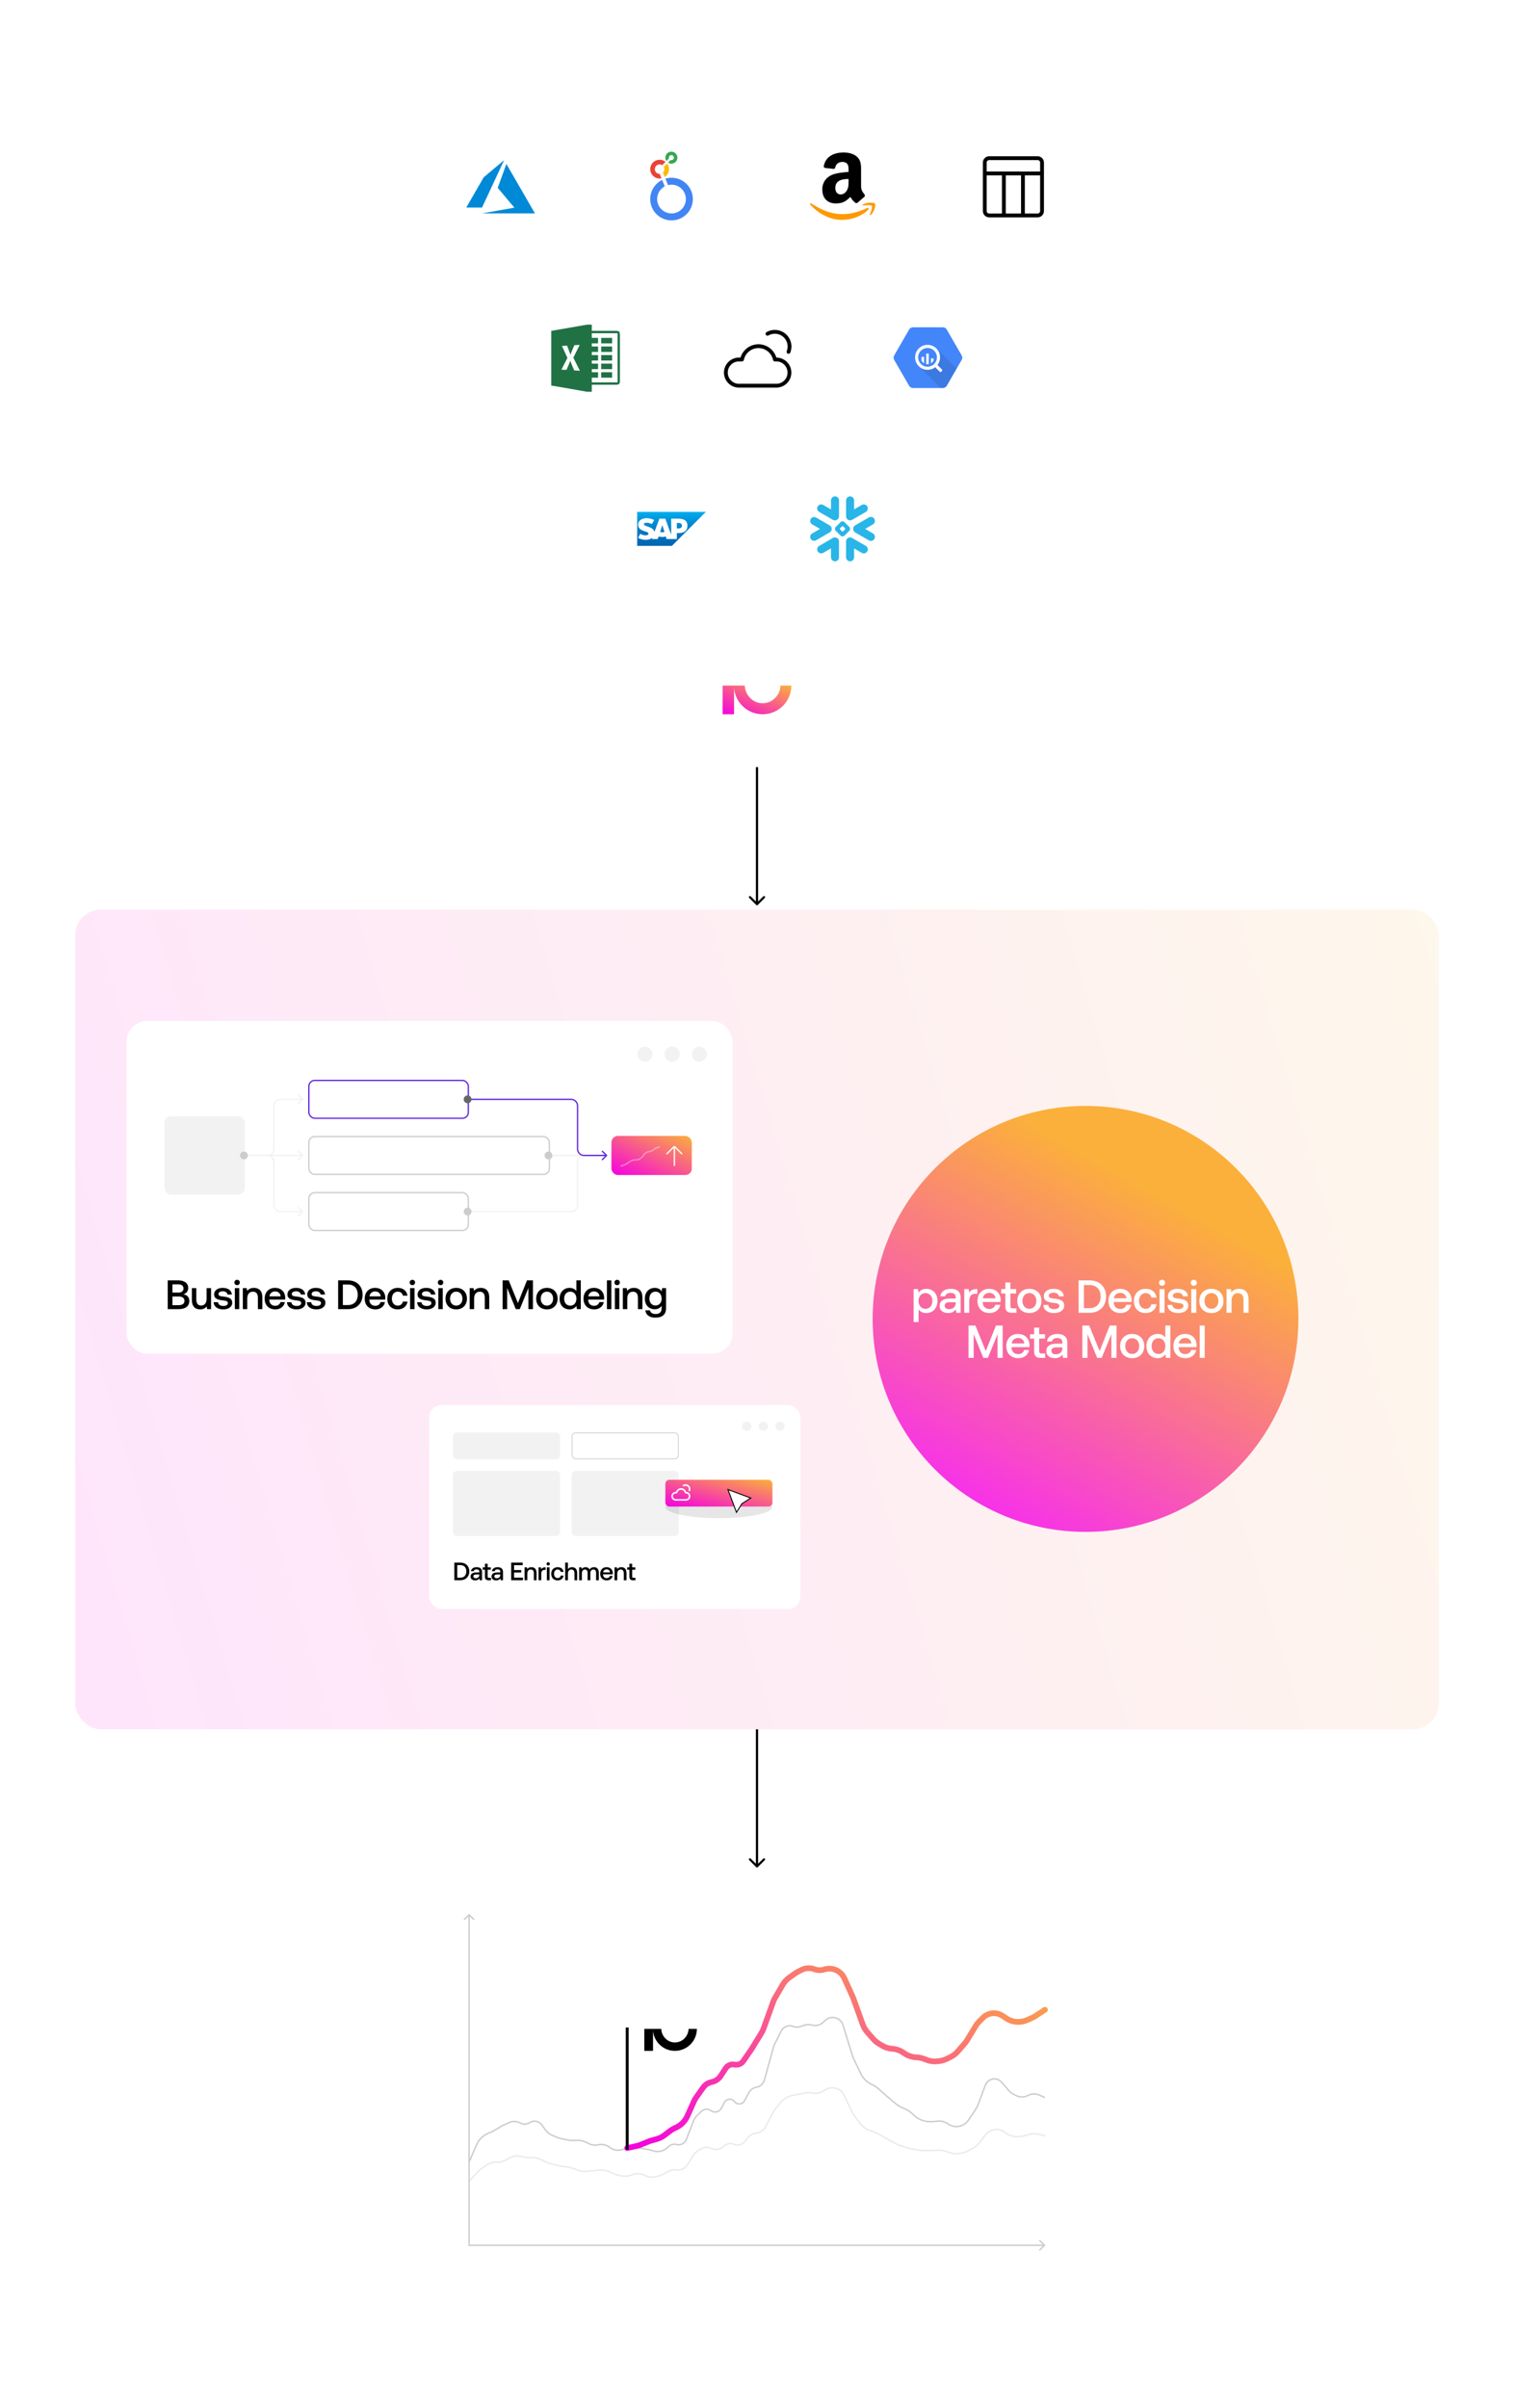 <svg fill="none" height="480" viewBox="0 0 302 480" width="302" xmlns="http://www.w3.org/2000/svg" xmlns:xlink="http://www.w3.org/1999/xlink"><filter id="a" color-interpolation-filters="sRGB" filterUnits="userSpaceOnUse" height="51.111" width="51.111" x="176.589" y="11.688"><feFlood flood-opacity="0" result="BackgroundImageFix"/><feColorMatrix in="SourceAlpha" result="hardAlpha" type="matrix" values="0 0 0 0 0 0 0 0 0 0 0 0 0 0 0 0 0 0 127 0"/><feOffset/><feGaussianBlur stdDeviation="6.077"/><feComposite in2="hardAlpha" operator="out"/><feColorMatrix type="matrix" values="0 0 0 0 0 0 0 0 0 0 0 0 0 0 0 0 0 0 0.15 0"/><feBlend in2="BackgroundImageFix" mode="normal" result="effect1_dropShadow_1943_7151"/><feBlend in="SourceGraphic" in2="effect1_dropShadow_1943_7151" mode="normal" result="shape"/></filter><filter id="b" color-interpolation-filters="sRGB" filterUnits="userSpaceOnUse" height="51.111" width="51.111" x="142.492" y="11.688"><feFlood flood-opacity="0" result="BackgroundImageFix"/><feColorMatrix in="SourceAlpha" result="hardAlpha" type="matrix" values="0 0 0 0 0 0 0 0 0 0 0 0 0 0 0 0 0 0 127 0"/><feOffset/><feGaussianBlur stdDeviation="6.077"/><feComposite in2="hardAlpha" operator="out"/><feColorMatrix type="matrix" values="0 0 0 0 0 0 0 0 0 0 0 0 0 0 0 0 0 0 0.15 0"/><feBlend in2="BackgroundImageFix" mode="normal" result="effect1_dropShadow_1943_7151"/><feBlend in="SourceGraphic" in2="effect1_dropShadow_1943_7151" mode="normal" result="shape"/></filter><filter id="c" color-interpolation-filters="sRGB" filterUnits="userSpaceOnUse" height="51.111" width="51.111" x="108.396" y="11.688"><feFlood flood-opacity="0" result="BackgroundImageFix"/><feColorMatrix in="SourceAlpha" result="hardAlpha" type="matrix" values="0 0 0 0 0 0 0 0 0 0 0 0 0 0 0 0 0 0 127 0"/><feOffset/><feGaussianBlur stdDeviation="6.077"/><feComposite in2="hardAlpha" operator="out"/><feColorMatrix type="matrix" values="0 0 0 0 0 0 0 0 0 0 0 0 0 0 0 0 0 0 0.15 0"/><feBlend in2="BackgroundImageFix" mode="normal" result="effect1_dropShadow_1943_7151"/><feBlend in="SourceGraphic" in2="effect1_dropShadow_1943_7151" mode="normal" result="shape"/></filter><filter id="d" color-interpolation-filters="sRGB" filterUnits="userSpaceOnUse" height="51.111" width="51.111" x="74.3" y="11.688"><feFlood flood-opacity="0" result="BackgroundImageFix"/><feColorMatrix in="SourceAlpha" result="hardAlpha" type="matrix" values="0 0 0 0 0 0 0 0 0 0 0 0 0 0 0 0 0 0 127 0"/><feOffset/><feGaussianBlur stdDeviation="6.077"/><feComposite in2="hardAlpha" operator="out"/><feColorMatrix type="matrix" values="0 0 0 0 0 0 0 0 0 0 0 0 0 0 0 0 0 0 0.15 0"/><feBlend in2="BackgroundImageFix" mode="normal" result="effect1_dropShadow_1943_7151"/><feBlend in="SourceGraphic" in2="effect1_dropShadow_1943_7151" mode="normal" result="shape"/></filter><filter id="e" color-interpolation-filters="sRGB" filterUnits="userSpaceOnUse" height="51.111" width="51.111" x="159.541" y="45.784"><feFlood flood-opacity="0" result="BackgroundImageFix"/><feColorMatrix in="SourceAlpha" result="hardAlpha" type="matrix" values="0 0 0 0 0 0 0 0 0 0 0 0 0 0 0 0 0 0 127 0"/><feOffset/><feGaussianBlur stdDeviation="6.077"/><feComposite in2="hardAlpha" operator="out"/><feColorMatrix type="matrix" values="0 0 0 0 0 0 0 0 0 0 0 0 0 0 0 0 0 0 0.15 0"/><feBlend in2="BackgroundImageFix" mode="normal" result="effect1_dropShadow_1943_7151"/><feBlend in="SourceGraphic" in2="effect1_dropShadow_1943_7151" mode="normal" result="shape"/></filter><filter id="f" color-interpolation-filters="sRGB" filterUnits="userSpaceOnUse" height="51.111" width="51.111" x="125.444" y="45.784"><feFlood flood-opacity="0" result="BackgroundImageFix"/><feColorMatrix in="SourceAlpha" result="hardAlpha" type="matrix" values="0 0 0 0 0 0 0 0 0 0 0 0 0 0 0 0 0 0 127 0"/><feOffset/><feGaussianBlur stdDeviation="6.077"/><feComposite in2="hardAlpha" operator="out"/><feColorMatrix type="matrix" values="0 0 0 0 0 0 0 0 0 0 0 0 0 0 0 0 0 0 0.15 0"/><feBlend in2="BackgroundImageFix" mode="normal" result="effect1_dropShadow_1943_7151"/><feBlend in="SourceGraphic" in2="effect1_dropShadow_1943_7151" mode="normal" result="shape"/></filter><filter id="g" color-interpolation-filters="sRGB" filterUnits="userSpaceOnUse" height="51.111" width="51.111" x="91.348" y="45.784"><feFlood flood-opacity="0" result="BackgroundImageFix"/><feColorMatrix in="SourceAlpha" result="hardAlpha" type="matrix" values="0 0 0 0 0 0 0 0 0 0 0 0 0 0 0 0 0 0 127 0"/><feOffset/><feGaussianBlur stdDeviation="6.077"/><feComposite in2="hardAlpha" operator="out"/><feColorMatrix type="matrix" values="0 0 0 0 0 0 0 0 0 0 0 0 0 0 0 0 0 0 0.15 0"/><feBlend in2="BackgroundImageFix" mode="normal" result="effect1_dropShadow_1943_7151"/><feBlend in="SourceGraphic" in2="effect1_dropShadow_1943_7151" mode="normal" result="shape"/></filter><filter id="h" color-interpolation-filters="sRGB" filterUnits="userSpaceOnUse" height="51.111" width="51.111" x="142.492" y="79.88"><feFlood flood-opacity="0" result="BackgroundImageFix"/><feColorMatrix in="SourceAlpha" result="hardAlpha" type="matrix" values="0 0 0 0 0 0 0 0 0 0 0 0 0 0 0 0 0 0 127 0"/><feOffset/><feGaussianBlur stdDeviation="6.077"/><feComposite in2="hardAlpha" operator="out"/><feColorMatrix type="matrix" values="0 0 0 0 0 0 0 0 0 0 0 0 0 0 0 0 0 0 0.15 0"/><feBlend in2="BackgroundImageFix" mode="normal" result="effect1_dropShadow_1943_7151"/><feBlend in="SourceGraphic" in2="effect1_dropShadow_1943_7151" mode="normal" result="shape"/></filter><filter id="i" color-interpolation-filters="sRGB" filterUnits="userSpaceOnUse" height="51.111" width="51.111" x="108.396" y="79.88"><feFlood flood-opacity="0" result="BackgroundImageFix"/><feColorMatrix in="SourceAlpha" result="hardAlpha" type="matrix" values="0 0 0 0 0 0 0 0 0 0 0 0 0 0 0 0 0 0 127 0"/><feOffset/><feGaussianBlur stdDeviation="6.077"/><feComposite in2="hardAlpha" operator="out"/><feColorMatrix type="matrix" values="0 0 0 0 0 0 0 0 0 0 0 0 0 0 0 0 0 0 0.15 0"/><feBlend in2="BackgroundImageFix" mode="normal" result="effect1_dropShadow_1943_7151"/><feBlend in="SourceGraphic" in2="effect1_dropShadow_1943_7151" mode="normal" result="shape"/></filter><filter id="j" color-interpolation-filters="sRGB" filterUnits="userSpaceOnUse" height="51.111" width="51.111" x="125.445" y="113.976"><feFlood flood-opacity="0" result="BackgroundImageFix"/><feColorMatrix in="SourceAlpha" result="hardAlpha" type="matrix" values="0 0 0 0 0 0 0 0 0 0 0 0 0 0 0 0 0 0 127 0"/><feOffset/><feGaussianBlur stdDeviation="6.077"/><feComposite in2="hardAlpha" operator="out"/><feColorMatrix type="matrix" values="0 0 0 0 0 0 0 0 0 0 0 0 0 0 0 0 0 0 0.15 0"/><feBlend in2="BackgroundImageFix" mode="normal" result="effect1_dropShadow_1943_7151"/><feBlend in="SourceGraphic" in2="effect1_dropShadow_1943_7151" mode="normal" result="shape"/></filter><filter id="k" color-interpolation-filters="sRGB" filterUnits="userSpaceOnUse" height="185.278" width="293.873" x="4.064" y="170.416"><feFlood flood-opacity="0" result="BackgroundImageFix"/><feColorMatrix in="SourceAlpha" result="hardAlpha" type="matrix" values="0 0 0 0 0 0 0 0 0 0 0 0 0 0 0 0 0 0 127 0"/><feOffset/><feGaussianBlur stdDeviation="5.468"/><feComposite in2="hardAlpha" operator="out"/><feColorMatrix type="matrix" values="0 0 0 0 0 0 0 0 0 0 0 0 0 0 0 0 0 0 0.15 0"/><feBlend in2="BackgroundImageFix" mode="normal" result="effect1_dropShadow_1943_7151"/><feBlend in="SourceGraphic" in2="effect1_dropShadow_1943_7151" mode="normal" result="shape"/></filter><filter id="l" color-interpolation-filters="sRGB" filterUnits="userSpaceOnUse" height="122.321" width="122.321" x="155.37" y="201.775"><feFlood flood-opacity="0" result="BackgroundImageFix"/><feBlend in="SourceGraphic" in2="BackgroundImageFix" mode="normal" result="shape"/><feGaussianBlur result="effect1_foregroundBlur_1943_7151" stdDeviation="9.35"/></filter><filter id="m" color-interpolation-filters="sRGB" filterUnits="userSpaceOnUse" height="81.702" width="136.256" x="17.561" y="195.856"><feFlood flood-opacity="0" result="BackgroundImageFix"/><feColorMatrix in="SourceAlpha" result="hardAlpha" type="matrix" values="0 0 0 0 0 0 0 0 0 0 0 0 0 0 0 0 0 0 127 0"/><feOffset/><feGaussianBlur stdDeviation="3.842"/><feComposite in2="hardAlpha" operator="out"/><feColorMatrix type="matrix" values="0 0 0 0 0 0 0 0 0 0 0 0 0 0 0 0 0 0 0.15 0"/><feBlend in2="BackgroundImageFix" mode="normal" result="effect1_dropShadow_1943_7151"/><feBlend in="SourceGraphic" in2="effect1_dropShadow_1943_7151" mode="normal" result="shape"/></filter><filter id="n" color-interpolation-filters="sRGB" filterUnits="userSpaceOnUse" height="56.011" width="89.436" x="77.913" y="272.436"><feFlood flood-opacity="0" result="BackgroundImageFix"/><feColorMatrix in="SourceAlpha" result="hardAlpha" type="matrix" values="0 0 0 0 0 0 0 0 0 0 0 0 0 0 0 0 0 0 127 0"/><feOffset/><feGaussianBlur stdDeviation="3.842"/><feComposite in2="hardAlpha" operator="out"/><feColorMatrix type="matrix" values="0 0 0 0 0 0 0 0 0 0 0 0 0 0 0 0 0 0 0.15 0"/><feBlend in2="BackgroundImageFix" mode="normal" result="effect1_dropShadow_1943_7151"/><feBlend in="SourceGraphic" in2="effect1_dropShadow_1943_7151" mode="normal" result="shape"/></filter><filter id="o" color-interpolation-filters="sRGB" filterUnits="userSpaceOnUse" height="11.569" width="28.479" x="129.159" y="294.654"><feFlood flood-opacity="0" result="BackgroundImageFix"/><feBlend in="SourceGraphic" in2="BackgroundImageFix" mode="normal" result="shape"/><feGaussianBlur result="effect1_foregroundBlur_1943_7151" stdDeviation="1.78"/></filter><filter id="p" color-interpolation-filters="sRGB" filterUnits="userSpaceOnUse" height="107.29" width="156.248" x="72.876" y="361.022"><feFlood flood-opacity="0" result="BackgroundImageFix"/><feColorMatrix in="SourceAlpha" result="hardAlpha" type="matrix" values="0 0 0 0 0 0 0 0 0 0 0 0 0 0 0 0 0 0 127 0"/><feOffset/><feGaussianBlur stdDeviation="6.077"/><feComposite in2="hardAlpha" operator="out"/><feColorMatrix type="matrix" values="0 0 0 0 0 0 0 0 0 0 0 0 0 0 0 0 0 0 0.15 0"/><feBlend in2="BackgroundImageFix" mode="normal" result="effect1_dropShadow_1943_7151"/><feBlend in="SourceGraphic" in2="effect1_dropShadow_1943_7151" mode="normal" result="shape"/></filter><linearGradient id="q" gradientUnits="userSpaceOnUse" x1="133.952" x2="133.952" y1="102.043" y2="108.822"><stop offset="0" stop-color="#00aeef"/><stop offset=".212" stop-color="#0097dc"/><stop offset=".519" stop-color="#007cc5"/><stop offset=".792" stop-color="#006cb8"/><stop offset="1" stop-color="#0066b3"/></linearGradient><linearGradient id="r"><stop offset="0" stop-color="#f500e1"/><stop offset="0" stop-color="#f500e1"/><stop offset="1" stop-color="#fbb03b"/></linearGradient><linearGradient id="s" gradientUnits="userSpaceOnUse" x1="144.148" x2="148.223" xlink:href="#r" y1="142.388" y2="132.643"/><linearGradient id="t" gradientUnits="userSpaceOnUse" x1="283.978" x2="-.78" y1="181.352" y2="266.036"><stop offset="0" stop-color="#fbb03b" stop-opacity=".1"/><stop offset="1" stop-color="#f500e1" stop-opacity=".1"/></linearGradient><linearGradient id="u" gradientUnits="userSpaceOnUse" x1="237.83" x2="196.891" y1="226.698" y2="300.141"><stop offset=".156" stop-color="#fbb03b"/><stop offset="1" stop-color="#f733e7"/></linearGradient><linearGradient id="v" gradientUnits="userSpaceOnUse" x1="121.963" x2="128.11" xlink:href="#r" y1="234.25" y2="221.634"/><linearGradient id="w" gradientUnits="userSpaceOnUse" x1="132.719" x2="135.233" xlink:href="#r" y1="300.345" y2="290.295"/><linearGradient id="x" gradientUnits="userSpaceOnUse" x1="125.107" x2="151.503" xlink:href="#r" y1="428.199" y2="367.385"/><clipPath id="y"><path d="m144.279 64.654h13.703v13.703h-13.703z"/></clipPath><clipPath id="z"><path d="m133.616 295.699h4.394v3.766h-4.394z"/></clipPath><g filter="url(#a)"><rect fill="#fff" height="26.804" rx="2.962" width="26.804" x="188.742" y="23.841"/></g><path d="m206.976 31.532h-9.663c-.485 0-.878.393-.878.878v9.663c0 .485.393.878.878.878h9.663c.485 0 .878-.393.878-.878v-9.663c0-.485-.393-.878-.878-.878z" stroke="#000" stroke-linecap="round" stroke-linejoin="round" stroke-width=".761"/><path d="m196.815 34.578h10.659" stroke="#000" stroke-linecap="round" stroke-linejoin="round" stroke-width=".761"/><path d="m200.241 34.958v7.613" stroke="#000" stroke-linecap="square" stroke-linejoin="round" stroke-width=".761"/><path d="m204.048 34.958v7.613" stroke="#000" stroke-linecap="square" stroke-linejoin="round" stroke-width=".761"/><g filter="url(#b)"><rect fill="#fff" height="26.804" rx="2.962" width="26.804" x="154.646" y="23.841"/></g><path d="m172.993 41.456c-5.547 2.64-8.99.431-11.194-.91-.136-.085-.368.02-.167.251.734.89 3.14 3.036 6.281 3.036 3.143 0 5.012-1.715 5.246-2.014.232-.297.068-.46-.166-.362zm1.558-.86c-.149-.194-.906-.23-1.383-.172-.477.057-1.193.348-1.13.523.032.066.097.036.424.007.329-.033 1.25-.149 1.441.102.193.253-.293 1.455-.382 1.649-.086.194.033.244.194.115.159-.129.447-.464.64-.937.192-.476.309-1.14.195-1.287z" fill="#f90"/><path clip-rule="evenodd" d="m169.263 36.069c0 .693.017 1.27-.333 1.885-.283.5-.73.808-1.23.808-.683 0-1.081-.52-1.081-1.288 0-1.515 1.358-1.79 2.644-1.79zm1.793 4.334c-.118.105-.288.113-.421.043-.59-.49-.695-.718-1.02-1.185-.975.995-1.665 1.293-2.931 1.293-1.495 0-2.66-.923-2.66-2.771 0-1.443.782-2.426 1.895-2.906.965-.425 2.313-.5 3.344-.618v-.23c0-.423.032-.923-.215-1.288-.218-.328-.633-.463-.998-.463-.678 0-1.283.348-1.431 1.068-.03.16-.147.318-.307.325l-1.726-.185c-.145-.033-.305-.15-.265-.373.398-2.091 2.286-2.721 3.976-2.721.866 0 1.996.23 2.678.885.866.808.783 1.885.783 3.058v2.771c0 .833.345 1.198.67 1.648.115.16.14.353-.005.473-.362.303-1.007.865-1.362 1.18z" fill="#000" fill-rule="evenodd"/><g filter="url(#c)"><rect fill="#fff" height="26.804" rx="2.962" width="26.804" x="120.55" y="23.841"/></g><path d="m133.923 30.231c-.217 0-.431.059-.617.171-.186.112-.338.272-.44.464-.102.192-.15.408-.139.625.011.217.081.427.202.607l.512-.511c-.017-.051-.026-.104-.026-.158 0-.1.03-.198.086-.281.055-.083.134-.148.226-.186.093-.038.194-.048.292-.029s.188.068.259.138.119.161.138.259c.02.098.01.2-.029.292-.038.092-.103.171-.186.227s-.18.085-.28.085c-.054 0-.107-.008-.158-.025l-.511.511c.155.105.333.172.519.197s.375.004.551-.058c.177-.062.337-.165.467-.3.129-.135.225-.299.28-.478s.067-.369.036-.553c-.032-.185-.107-.359-.218-.51-.112-.151-.257-.273-.424-.357-.168-.084-.353-.128-.54-.128z" fill="#34a853"/><path d="m133.446 33.721c.001-.405-.13-.798-.373-1.122l-.664.663c.101.185.138.398.105.606-.033.208-.134.399-.287.544l.361.882c.263-.17.48-.402.63-.677s.228-.583.228-.896z" fill="#fbbc04"/><path d="m131.591 34.673h-.018c-.148 0-.295-.035-.427-.101-.133-.067-.248-.163-.337-.282s-.148-.257-.174-.404c-.026-.146-.017-.296.025-.439.043-.142.118-.273.22-.381.102-.108.228-.191.367-.241.14-.051.289-.068.437-.051.147.017.289.069.413.15l.657-.658c-.232-.189-.507-.319-.801-.379-.293-.06-.597-.05-.885.031-.288.081-.553.23-.772.435-.219.205-.385.459-.485.741-.101.282-.132.585-.091.881s.152.58.325.824.402.445.668.583.561.21.86.21c.127 0 .254-.013.379-.038z" fill="#ea4335"/><path d="m133.948 35.436c-.415-0-.829.06-1.227.18l.526 1.286c.229-.057.465-.085.701-.085.663 0 1.305.23 1.818.651.512.421.863 1.006.992 1.657s.029 1.325-.284 1.91c-.312.585-.818 1.043-1.431 1.297-.612.254-1.294.287-1.929.095-.634-.193-1.182-.599-1.551-1.151-.368-.551-.534-1.214-.469-1.873s.357-1.277.826-1.746c.202-.201.432-.371.683-.505l-.52-1.282c-.937.459-1.673 1.247-2.066 2.213-.394.966-.418 2.044-.069 3.027.35.983 1.049 1.803 1.964 2.304.915.501 1.983.648 2.999.412 1.017-.235 1.911-.837 2.513-1.689s.869-1.897.75-2.933-.614-1.994-1.393-2.688-1.786-1.079-2.829-1.078z" fill="#4285f4"/><g filter="url(#d)"><rect fill="#fff" height="26.804" rx="2.962" width="26.804" x="86.454" y="23.841"/></g><path d="m102.575 41.41c-.016.004-1.471.261-3.231.572l-3.201.566 5.282.001 5.283.001-.022-.038-2.847-4.936c-1.66-2.877-2.828-4.894-2.832-4.888-.009.017-1.726 4.743-1.726 4.753 0 .005.748.899 1.662 1.986l1.663 1.977z" fill="#0089d6"/><path d="m94.745 38.358c-.957 1.659-1.74 3.018-1.74 3.021s.708.004 1.573.003l1.573-.002 2.163-4.639 2.203-4.724c.021-.047.036-.084.032-.082-.003.001-.919.768-2.034 1.705l-2.028 1.702z" fill="#0089d6"/><g filter="url(#e)"><rect fill="#fff" height="26.804" rx="2.962" width="26.804" x="171.694" y="57.937"/></g><path d="m181.345 76.912-2.981-5.163c-.159-.276-.159-.616 0-.892l2.981-5.163c.159-.276.453-.445.771-.446h5.965c.317.002.609.171.767.446l2.981 5.163c.159.276.159.616 0 .892l-2.981 5.163c-.159.276-.453.445-.771.446h-5.963c-.318-.001-.61-.171-.769-.446z" fill="#4386fa"/><path d="m186.958 69.64s.829 1.988-.301 3.114c-1.13 1.127-3.187.406-3.187.406l4.184 4.196h.425c.318-.001.612-.171.771-.446l1.973-3.417z" fill="#000" opacity=".1"/><path d="m187.938 73.707-.914-.916c-.01-.01-.021-.019-.034-.026.389-.501.572-1.131.512-1.761-.059-.631-.357-1.215-.833-1.634-.475-.419-1.093-.641-1.726-.62-.633.02-1.235.281-1.683.73-.447.449-.707 1.051-.726 1.685-.019.633.205 1.25.625 1.725s1.005.771 1.636.829 1.261-.127 1.76-.516c.007.012.015.023.024.032l.916.916c.027.027.064.042.102.042s.074-.015.101-.042l.24-.24c.027-.027.042-.063.042-.101s-.015-.074-.042-.101zm-2.918-.592c-.371 0-.733-.11-1.041-.316-.308-.206-.548-.498-.69-.841-.142-.342-.179-.719-.107-1.083.073-.363.251-.697.513-.959s.596-.44.959-.513c.364-.072.741-.035 1.083.107.342.142.635.382.841.69.206.308.315.67.315 1.041 0 .497-.197.973-.548 1.325-.352.351-.828.549-1.325.549zm-1.198-1.973v.774c.12.21.292.386.501.509v-1.288zm.937-.642v2.092c.166.03.335.03.501 0v-2.092zm1.449 1.414v-.459h-.501v.964c.209-.122.381-.297.501-.507z" fill="#fff"/><g filter="url(#f)"><rect fill="#fff" height="26.804" rx="2.962" width="26.804" x="137.598" y="57.937"/></g><g clip-path="url(#y)" stroke="#000" stroke-linecap="round" stroke-linejoin="round" stroke-width=".761"><path d="m153.089 66.543c.444-.257.948-.392 1.461-.394s1.018.132 1.463.387c.446.255.817.621 1.077 1.064s.399.946.404 1.459c-.003.372-.072.74-.206 1.087"/><path d="m155.021 71.672c-.15-.01-.3-.01-.45 0-.16-.752-.574-1.427-1.172-1.911-.597-.484-1.343-.748-2.112-.748s-1.515.264-2.113.748-1.011 1.159-1.171 1.911c-.147-.01-.294-.01-.441 0-.356-.022-.712.029-1.048.151-.335.121-.642.31-.902.554-.26.244-.467.539-.608.867-.142.327-.215.68-.215 1.037s.073.71.215 1.037c.141.327.348.622.608.867.26.244.567.433.902.554.336.121.692.173 1.048.151h7.459c.664-.041 1.288-.333 1.744-.818s.709-1.125.709-1.791-.253-1.306-.709-1.791c-.456-.485-1.08-.777-1.744-.818z"/></g><g filter="url(#g)"><rect fill="#fff" height="26.804" rx="2.962" width="26.804" x="103.502" y="57.937"/></g><path d="m117.124 64.716h.925v1.245c1.558 0 3.116.003 4.675-.005.263.011.552-.008.781.149.16.23.142.523.153.788-.008 2.702-.005 5.403-.003 8.104-.008.453.042.915-.053 1.362-.063.324-.452.332-.712.343-1.612.005-3.227-.003-4.841 0v1.401h-.967c-2.372-.431-4.749-.83-7.124-1.245 0-3.632 0-7.263 0-10.895 2.389-.416 4.778-.825 7.166-1.247z" fill="#207245"/><path d="m118.049 66.428h5.137v9.807c-1.712 0-3.424 0-5.137 0 0-.311 0-.623 0-.934h1.246c0-.363 0-.727 0-1.09-.416 0-.83 0-1.246 0 0-.207 0-.416 0-.623h1.246c0-.363 0-.727 0-1.09-.416 0-.83 0-1.246 0 0-.207 0-.416 0-.623h1.246c0-.363 0-.727 0-1.09-.416 0-.83 0-1.246 0 0-.207 0-.416 0-.623h1.246c0-.363 0-.727 0-1.09-.416 0-.83 0-1.246 0 0-.207 0-.416 0-.623h1.246c0-.363 0-.727 0-1.09-.416 0-.83 0-1.246 0 0-.311 0-.623 0-.934z" fill="#fff"/><path d="m119.917 67.362h2.179v1.09c-.727 0-1.452 0-2.179 0 0-.363 0-.727 0-1.09z" fill="#207245"/><path d="m114.568 68.82c.352-.025.705-.047 1.059-.064-.416.852-.833 1.703-1.257 2.551.428.872.866 1.737 1.296 2.609-.376-.022-.749-.045-1.124-.072-.265-.649-.587-1.276-.777-1.955-.212.632-.514 1.228-.757 1.848-.341-.005-.681-.019-1.022-.033.4-.783.786-1.572 1.198-2.35-.35-.802-.735-1.588-1.096-2.385.343-.02.685-.041 1.028-.059.232.609.485 1.21.677 1.834.205-.662.512-1.284.775-1.924z" fill="#fff"/><path d="m119.917 69.074h2.179v1.09c-.727 0-1.452 0-2.179 0 0-.363 0-.727 0-1.09z" fill="#207245"/><path d="m119.917 70.787h2.179v1.09c-.727 0-1.452 0-2.179 0 0-.363 0-.727 0-1.09z" fill="#207245"/><path d="m119.917 72.499h2.179v1.09c-.727 0-1.452 0-2.179 0 0-.363 0-.727 0-1.09z" fill="#207245"/><path d="m119.917 74.211h2.179v1.09c-.727 0-1.452 0-2.179 0 0-.363 0-.727 0-1.09z" fill="#207245"/><g filter="url(#h)"><rect fill="#fff" height="26.804" rx="2.962" width="26.804" x="154.646" y="92.033"/></g><g fill="#29b5e8"><path d="m172.702 108.827-2.732-1.578c-.384-.221-.874-.089-1.096.294-.086.152-.12.318-.104.48v3.084c0 .44.358.799.8.799.441 0 .799-.359.799-.799v-1.774l1.531.884c.383.222.875.09 1.096-.294.222-.384.091-.875-.294-1.096z"/><path d="m165.908 105.446c.005-.285-.145-.551-.392-.694l-2.731-1.577c-.119-.068-.255-.104-.391-.104-.281 0-.541.15-.681.392-.216.374-.087.854.288 1.071l1.574.908-1.574.909c-.182.105-.312.274-.365.476-.055.203-.027.414.077.596.14.241.4.391.68.391.137 0 .273-.036.392-.104l2.731-1.577c.245-.142.395-.405.392-.687z"/><path d="m163.405 102.058 2.732 1.577c.318.185.711.124.963-.121.159-.147.258-.356.258-.589v-3.16c0-.442-.358-.8-.799-.8-.442 0-.8.358-.8.8v1.8l-1.552-.896c-.383-.222-.874-.091-1.096.293s-.09.875.294 1.097z"/><path d="m169.548 105.574c0 .06-.035.144-.078.188l-1.083 1.083c-.043.043-.128.078-.188.078h-.276c-.06 0-.145-.035-.188-.078l-1.084-1.083c-.043-.044-.078-.128-.078-.188v-.276c0-.062.035-.145.078-.188l1.084-1.084c.043-.043.128-.078.188-.078h.276c.06 0 .145.035.188.078l1.083 1.084c.043.043.078.126.078.188zm-.967-.133v-.012c0-.044-.025-.105-.057-.138l-.319-.319c-.032-.032-.093-.058-.139-.058h-.011c-.045 0-.106.026-.139.058l-.318.319c-.032.031-.057.093-.057.138v.012c0 .045.025.107.057.138l.318.32c.033.032.094.057.139.057h.011c.046 0 .107-.025.139-.057l.319-.32c.032-.031.057-.093.057-.138z"/><path d="m169.97 103.635 2.732-1.577c.383-.221.516-.713.294-1.097s-.713-.515-1.097-.293l-1.53.884v-1.788c0-.442-.358-.8-.799-.8-.442 0-.8.358-.8.8v3.099c-.015.16.016.328.103.479.222.383.713.515 1.097.293z"/><path d="m166.684 107.156c-.181-.035-.375-.005-.547.093l-2.732 1.579c-.384.22-.516.711-.294 1.095.222.385.713.516 1.096.294l1.552-.895v1.785c0 .441.358.799.8.799.441 0 .799-.358.799-.799v-3.161c0-.399-.292-.729-.674-.79z"/><path d="m174.41 103.453c-.221-.385-.713-.516-1.097-.294l-2.731 1.577c-.262.151-.406.428-.402.71-.002.28.142.553.402.702l2.731 1.578c.384.221.875.09 1.097-.294s.09-.875-.294-1.097l-1.547-.893 1.547-.893c.385-.221.516-.712.294-1.096z"/></g><g filter="url(#i)"><rect fill="#fff" height="26.804" rx="2.962" width="26.804" x="120.55" y="92.033"/></g><path clip-rule="evenodd" d="m134.026 108.822h-6.926v-6.779h13.703zm-.147-5.424h1.354c1.289 0 1.894.437 1.895 1.438 0 .9-.623 1.436-1.677 1.436h-.436l-.005 1.196-2.049-.002-.142-.519c-.212.07-.45.108-.704.108-.26 0-.504-.04-.72-.114l-.205.525-1.142.003.052-.264c-.003.003-.006.005-.009.008-.013.012-.026.023-.041.035-.305.245-.689.359-1.162.367l-.123.001c-.544 0-1.022-.128-1.473-.385l.417-.827c.451.267.734.327 1.116.319.199-.004.342-.04.435-.136.056-.06.086-.133.089-.211.004-.215-.302-.316-.676-.432-.304-.094-.649-.222-.918-.419-.319-.235-.47-.528-.463-.942.005-.301.116-.573.323-.787.296-.307.775-.493 1.349-.493h.003c.493.001 1.093.141 1.528.362l-.469.816c-.476-.23-.716-.252-.987-.266-.404-.022-.607.122-.61.278-.004.19.382.362.745.479.55.174 1.25.408 1.357 1.085l1.006-2.66h1.169l1.178 3.185zm-2.196 2.646c.127.048.275.075.432.075.154 0 .298-.026.424-.071l-.42-1.353h-.008zm3.332-.7h.297c.396 0 .712-.131.713-.55 0-.405-.317-.537-.713-.537h-.297z" fill="url(#q)" fill-rule="evenodd"/><g filter="url(#j)"><rect fill="#fff" height="26.804" rx="2.962" width="26.804" x="137.598" y="126.129"/></g><path d="m155.685 136.669c-.047 1.853-1.579 3.554-3.557 3.525-1.979.029-3.513-1.674-3.558-3.525h-4.422v5.725h2.275v-5.237c.248 2.933 2.706 5.237 5.703 5.237 3.162 0 5.726-2.563 5.726-5.725h-2.168z" fill="url(#s)"/><path d="m150.844 180.415c.086.086.225.086.311 0l1.403-1.403c.086-.086.086-.225 0-.311s-.226-.086-.312 0l-1.247 1.246-1.246-1.246c-.086-.087-.226-.087-.312 0-.086.086-.086.225 0 .311zm-.065-27.482v27.326h.441v-27.326z" fill="#000"/><g filter="url(#k)"><rect fill="#fff" height="163.405" rx="5.122" width="272" x="15" y="181.352"/><rect fill="url(#t)" height="163.405" rx="5.122" width="272" x="15" y="181.352"/></g><g filter="url(#l)"><circle cx="216.531" cy="262.936" fill="url(#u)" r="42.461"/></g><path d="m184.766 256.939c1.291 0 2.232.904 2.232 2.416 0 1.457-.941 2.416-2.232 2.416-.728 0-1.235-.296-1.53-.72v2.508h-.996v-6.565h.867l.12.701c.313-.415.802-.756 1.539-.756zm-.166 3.992c.83 0 1.383-.654 1.383-1.576 0-.931-.553-1.568-1.383-1.568-.829 0-1.373.637-1.373 1.549 0 .941.544 1.595 1.373 1.595zm5.049-3.992c1.254 0 1.973.599 1.973 1.715v3.061h-.867l-.083-.673c-.322.424-.774.729-1.521.729-1.033 0-1.724-.508-1.724-1.384 0-.968.701-1.512 2.028-1.512h1.181v-.285c0-.526-.379-.849-1.033-.849-.59 0-.987.277-1.061.692h-.977c.102-.922.895-1.494 2.084-1.494zm-.332 4.057c.83 0 1.309-.489 1.319-1.217v-.166h-1.236c-.618 0-.959.23-.959.71 0 .396.332.673.876.673zm5.414-4.002h.222v.932h-.443c-.885 0-1.171.691-1.171 1.42v2.369h-.996v-4.721h.885l.111.71c.24-.396.618-.71 1.392-.71zm2.667 4.777c-1.485 0-2.416-.959-2.416-2.407 0-1.457.931-2.425 2.323-2.425 1.365 0 2.278.867 2.306 2.25 0 .12-.01.249-.028.378h-3.559v.064c.028.803.535 1.328 1.318 1.328.609 0 1.051-.304 1.19-.83h.996c-.166.932-.959 1.642-2.13 1.642zm-1.337-2.933h2.517c-.083-.7-.572-1.097-1.263-1.097-.636 0-1.18.424-1.254 1.097zm4.475 1.596v-2.564h-.82v-.876h.82v-1.318h1.005v1.318h1.153v.876h-1.153v2.462c0 .369.129.507.507.507h.701v.876h-.922c-.903 0-1.291-.424-1.291-1.281zm4.795 1.337c-1.439 0-2.407-.969-2.407-2.416 0-1.439.968-2.416 2.407-2.416 1.438 0 2.406.977 2.406 2.416 0 1.447-.968 2.416-2.406 2.416zm0-.849c.839 0 1.392-.654 1.392-1.567s-.553-1.568-1.392-1.568-1.383.655-1.383 1.568.544 1.567 1.383 1.567zm2.793-.765h.977c.037.489.461.839 1.18.839.618 0 1.024-.24 1.024-.618 0-.507-.434-.544-1.162-.636-1.079-.129-1.927-.36-1.927-1.337 0-.894.802-1.475 1.936-1.466 1.162 0 1.982.535 2.047 1.503h-.977c-.056-.433-.461-.738-1.052-.738-.59 0-.977.24-.977.618 0 .443.452.498 1.134.572 1.079.129 1.955.35 1.955 1.401 0 .904-.858 1.476-2.001 1.476-1.263 0-2.13-.591-2.157-1.614zm9.216 1.558h-2.195v-6.454h2.195c2.019 0 3.291 1.3 3.291 3.218s-1.272 3.236-3.291 3.236zm-1.134-5.532v4.61h1.134c1.42 0 2.203-.931 2.203-2.314s-.783-2.296-2.203-2.296zm7.314 5.588c-1.484 0-2.416-.959-2.416-2.407 0-1.457.932-2.425 2.324-2.425 1.364 0 2.277.867 2.305 2.25 0 .12-.009.249-.028.378h-3.559v.064c.028.803.535 1.328 1.319 1.328.608 0 1.051-.304 1.189-.83h.996c-.166.932-.959 1.642-2.13 1.642zm-1.337-2.933h2.517c-.083-.7-.571-1.097-1.263-1.097-.636 0-1.18.424-1.254 1.097zm6.337 2.933c-1.429 0-2.342-.932-2.342-2.407 0-1.457.941-2.425 2.37-2.425 1.217 0 1.973.673 2.167 1.743h-1.042c-.129-.554-.526-.895-1.143-.895-.803 0-1.328.646-1.328 1.577 0 .922.525 1.558 1.328 1.558.608 0 1.014-.35 1.134-.894h1.051c-.185 1.069-.987 1.743-2.195 1.743zm3.28-5.44c-.341 0-.609-.249-.609-.6 0-.35.268-.599.609-.599s.608.249.608.599c0 .351-.267.6-.608.6zm-.507 5.384v-4.721h.995v4.721zm1.584-1.558h.978c.037.489.461.839 1.18.839.618 0 1.023-.24 1.023-.618 0-.507-.433-.544-1.161-.636-1.079-.129-1.928-.36-1.928-1.337 0-.894.803-1.475 1.937-1.466 1.162 0 1.982.535 2.047 1.503h-.978c-.055-.433-.461-.738-1.051-.738s-.977.24-.977.618c0 .443.452.498 1.134.572 1.079.129 1.955.35 1.955 1.401 0 .904-.858 1.476-2.001 1.476-1.263 0-2.13-.591-2.158-1.614zm5.253-3.826c-.341 0-.608-.249-.608-.6 0-.35.267-.599.608-.599s.609.249.609.599c0 .351-.268.6-.609.6zm-.507 5.384v-4.721h.996v4.721zm4.019.056c-1.439 0-2.407-.969-2.407-2.416 0-1.439.968-2.416 2.407-2.416 1.438 0 2.406.977 2.406 2.416 0 1.447-.968 2.416-2.406 2.416zm0-.849c.839 0 1.392-.654 1.392-1.567s-.553-1.568-1.392-1.568-1.383.655-1.383 1.568.544 1.567 1.383 1.567zm5.512-3.983c1.042 0 1.899.572 1.899 2.148v2.628h-1.005v-2.545c0-.894-.378-1.373-1.124-1.373-.793 0-1.264.58-1.264 1.539v2.379h-.995v-4.721h.866l.111.618c.295-.369.747-.673 1.512-.673zm-53.96 13.776v-6.454h1.374l2.066 5.08 2.028-5.08h1.346v6.454h-1.023v-4.748l-1.936 4.748h-.895l-1.936-4.748v4.748zm9.951.056c-1.485 0-2.416-.959-2.416-2.407 0-1.457.931-2.425 2.324-2.425 1.364 0 2.277.867 2.305 2.25 0 .12-.009.249-.028.378h-3.559v.064c.028.803.535 1.328 1.319 1.328.608 0 1.051-.304 1.189-.83h.996c-.166.932-.959 1.642-2.13 1.642zm-1.337-2.933h2.517c-.083-.7-.572-1.097-1.263-1.097-.636 0-1.18.424-1.254 1.097zm4.476 1.596v-2.564h-.821v-.876h.821v-1.318h1.005v1.318h1.152v.876h-1.152v2.462c0 .369.129.507.507.507h.7v.876h-.922c-.903 0-1.29-.424-1.29-1.281zm4.645-3.495c1.254 0 1.973.599 1.973 1.715v3.061h-.866l-.083-.673c-.323.424-.775.729-1.522.729-1.032 0-1.724-.508-1.724-1.384 0-.968.701-1.512 2.029-1.512h1.18v-.285c0-.526-.378-.849-1.033-.849-.59 0-.986.277-1.06.692h-.978c.102-.922.895-1.494 2.084-1.494zm-.332 4.057c.83 0 1.31-.489 1.319-1.217v-.166h-1.236c-.618 0-.959.23-.959.71 0 .396.332.673.876.673zm5.303.719v-6.454h1.373l2.066 5.08 2.028-5.08h1.346v6.454h-1.023v-4.748l-1.936 4.748h-.895l-1.936-4.748v4.748zm9.941.056c-1.439 0-2.407-.969-2.407-2.416 0-1.439.968-2.416 2.407-2.416 1.438 0 2.406.977 2.406 2.416 0 1.447-.968 2.416-2.406 2.416zm0-.849c.839 0 1.392-.654 1.392-1.567s-.553-1.568-1.392-1.568-1.383.655-1.383 1.568.544 1.567 1.383 1.567zm6.609-3.273v-2.388h.996v6.454h-.867l-.119-.71c-.305.415-.793.766-1.54.766-1.282 0-2.232-.904-2.232-2.416 0-1.457.95-2.416 2.232-2.416.719 0 1.226.295 1.53.71zm-1.364 3.282c.83 0 1.374-.645 1.374-1.558 0-.94-.544-1.586-1.374-1.586s-1.374.646-1.374 1.568c0 .931.544 1.576 1.374 1.576zm5.389.84c-1.484 0-2.415-.959-2.415-2.407 0-1.457.931-2.425 2.323-2.425 1.365 0 2.278.867 2.305 2.25 0 .12-.009.249-.027.378h-3.559v.064c.027.803.534 1.328 1.318 1.328.609 0 1.051-.304 1.189-.83h.996c-.166.932-.959 1.642-2.13 1.642zm-1.337-2.933h2.518c-.083-.7-.572-1.097-1.264-1.097-.636 0-1.18.424-1.254 1.097zm4.171 2.877v-6.454h.996v6.454z" fill="#fff"/><g filter="url(#m)"><rect fill="#fff" height="66.335" rx="4.098" width="120.889" x="25.245" y="203.54"/></g><circle cx="139.503" cy="210.17" fill="#f2f2f2" r="1.508"/><circle cx="134.075" cy="210.17" fill="#f2f2f2" r="1.508"/><circle cx="128.647" cy="210.17" fill="#f2f2f2" r="1.508"/><rect fill="#f2f2f2" height="15.611" rx="1.301" width="16.032" x="32.807" y="222.549"/><rect fill="#fff" height="7.545" rx="1.171" stroke="#5f26e0" stroke-width=".26" width="31.805" x="61.613" y="215.394"/><rect fill="#fff" height="7.545" rx="1.171" stroke="#ccc" stroke-width=".26" width="47.968" x="61.613" y="226.581"/><rect fill="#fff" height="7.545" rx="1.171" stroke="#ccc" stroke-width=".26" width="31.805" x="61.613" y="237.769"/><rect fill="url(#v)" height="7.805" rx="1.301" width="16.032" x="121.963" y="226.451"/><path d="m134.515 228.533 1.561 1.561m-1.561-1.561-1.561 1.561m1.561-1.561v3.902" stroke="#fff" stroke-linejoin="round" stroke-width=".26"/><path d="m131.609 228.667c-1.111.146-1.283.794-1.955.882-1.251.164-.94.675-1.956 1.436-.602.451-1.29.055-1.955.52s-1.173.841-1.955.944" opacity=".4" stroke="#fff" stroke-linejoin="round" stroke-miterlimit="10" stroke-width=".26"/><path d="m121.077 230.446c.051-.051.051-.133 0-.184l-.828-.828c-.05-.051-.133-.051-.184 0-.05.051-.05.133 0 .184l.736.736-.736.736c-.05.051-.05.133 0 .184.051.051.134.051.184 0zm-5.946-.092v-.13zm0 .13h5.854v-.26h-5.854zm-5.854 0h5.854v-.26h-5.854z" fill="#f2f2f2"/><circle cx="109.407" cy="230.354" fill="#ccc" r=".781"/><path d="m121.077 230.446c.051-.051.051-.133 0-.184l-.828-.828c-.05-.051-.133-.051-.184 0-.05.051-.05.133 0 .184l.736.736-.736.736c-.05.051-.05.133 0 .184.051.051.134.051.184 0zm-5.87 9.795h-.13zm0-8.586h.13zm1.301-1.171h4.477v-.26h-4.477zm-23.232 11.188h20.63v-.26h-20.63zm22.061-1.431v-8.586h-.26v8.586zm-1.431 1.431c.791 0 1.431-.641 1.431-1.431h-.26c0 .647-.524 1.171-1.171 1.171zm2.602-11.448c-.79 0-1.431.641-1.431 1.431h.26c0-.647.524-1.171 1.171-1.171z" fill="#f2f2f2"/><path d="m60.456 230.446c.051-.051.051-.133 0-.184l-.828-.828c-.051-.051-.133-.051-.184 0s-.051.133 0 .184l.736.736-.736.736c-.051.051-.051.133 0 .184s.133.051.184 0zm-5.946-.092v-.13zm0 .13h5.854v-.26h-5.854zm-5.854 0h5.854v-.26h-5.854z" fill="#f2f2f2"/><path d="m60.456 241.45c.051.05.051.133 0 .184l-.828.827c-.051.051-.133.051-.184 0-.051-.05-.051-.133 0-.183l.736-.736-.736-.736c-.051-.051-.051-.133 0-.184s.133-.051.184 0zm-7.117-11.096v.13zm1.301 9.887h-.13zm1.301 1.171h4.423v.26h-4.423zm-7.025-11.188h4.423v.26h-4.423zm5.854 1.431v8.586h-.26v-8.586zm-1.431-1.431c.79 0 1.431.641 1.431 1.431h-.26c0-.647-.524-1.171-1.171-1.171zm2.602 11.448c-.79 0-1.431-.641-1.431-1.431h.26c0 .646.524 1.171 1.171 1.171z" fill="#f2f2f2"/><path d="m121.077 230.262c.051.051.051.133 0 .184l-.828.828c-.05.051-.133.051-.184 0-.05-.051-.05-.133 0-.184l.736-.736-.736-.736c-.05-.051-.05-.133 0-.184.051-.051.134-.051.184 0zm-4.569-.038h4.477v.26h-4.477zm-23.232-11.188h20.63v.261h-20.63zm22.061 1.431v8.586h-.26v-8.586zm-1.431-1.431c.791 0 1.431.641 1.431 1.431h-.26c0-.646-.524-1.17-1.171-1.17zm2.602 11.448c-.79 0-1.431-.64-1.431-1.431h.26c0 .647.524 1.171 1.171 1.171z" fill="#5f26e0"/><circle cx="93.276" cy="219.166" fill="#666" r=".781"/><path d="m60.456 219.258c.051-.05.051-.133 0-.184l-.828-.827c-.051-.051-.133-.051-.184 0-.051.05-.051.133 0 .183l.736.736-.736.736c-.051.051-.051.133 0 .184s.133.051.184 0zm-7.117 11.096v-.13zm1.301-9.887h-.13zm1.301-1.171h4.423v-.26h-4.423zm-7.025 11.188h4.423v-.26h-4.423zm5.854-1.431v-8.586h-.26v8.586zm-1.431 1.431c.79 0 1.431-.641 1.431-1.431h-.26c0 .647-.524 1.171-1.171 1.171zm2.602-11.448c-.79 0-1.431.641-1.431 1.431h.26c0-.646.524-1.171 1.171-1.171z" fill="#f2f2f2"/><circle cx="93.276" cy="241.542" fill="#ccc" r=".781"/><circle cx="48.656" cy="230.354" fill="#ccc" r=".781"/><path d="m33.453 260.996v-5.737h2.106c1.262 0 1.983.573 1.983 1.516 0 .68-.385 1.09-.984 1.254.68.106 1.205.508 1.205 1.327 0 1.017-.746 1.64-2.131 1.64zm2.131-4.951h-1.188v1.648h1.188c.647 0 1.016-.312 1.016-.828 0-.508-.361-.82-1.016-.82zm.057 2.426h-1.246v1.73h1.246c.754 0 1.156-.32 1.156-.853 0-.565-.426-.877-1.156-.877zm5.573.426v-2.098h.885v4.197h-.779l-.098-.533c-.262.32-.647.582-1.295.582-.893 0-1.655-.476-1.655-1.91v-2.336h.885v2.238c0 .819.328 1.237.975 1.237.672 0 1.082-.508 1.082-1.377zm1.413.714h.869c.033.434.41.745 1.049.745.549 0 .91-.213.91-.549 0-.451-.385-.483-1.033-.565-.959-.115-1.713-.32-1.713-1.189 0-.795.713-1.311 1.721-1.303 1.033 0 1.762.476 1.819 1.336h-.869c-.049-.385-.41-.656-.934-.656-.525 0-.869.213-.869.55 0 .393.402.442 1.008.508.959.114 1.738.311 1.738 1.245 0 .804-.762 1.312-1.778 1.312-1.123 0-1.893-.525-1.918-1.434zm4.669-3.402c-.303 0-.541-.221-.541-.533 0-.311.238-.532.541-.532.303 0 .541.221.541.532 0 .312-.238.533-.541.533zm-.451 4.787v-4.197h.885v4.197zm3.802-4.246c.926 0 1.688.508 1.688 1.91v2.336h-.893v-2.262c0-.795-.336-1.222-1-1.222-.705 0-1.123.517-1.123 1.369v2.115h-.885v-4.197h.77l.098.549c.262-.327.664-.598 1.344-.598zm4.289 4.295c-1.32 0-2.147-.853-2.147-2.139 0-1.295.828-2.156 2.065-2.156 1.213 0 2.024.771 2.049 2 0 .106-.008.221-.025.336h-3.164v.057c.025.713.475 1.181 1.172 1.181.541 0 .934-.271 1.057-.738h.885c-.147.828-.852 1.459-1.893 1.459zm-1.188-2.607h2.237c-.074-.622-.508-.975-1.123-.975-.566 0-1.049.377-1.115.975zm3.503 1.173h.869c.033.434.41.745 1.049.745.549 0 .91-.213.91-.549 0-.451-.385-.483-1.033-.565-.959-.115-1.713-.32-1.713-1.189 0-.795.713-1.311 1.721-1.303 1.033 0 1.762.476 1.819 1.336h-.869c-.049-.385-.41-.656-.934-.656s-.869.213-.869.55c0 .393.402.442 1.008.508.959.114 1.738.311 1.738 1.245 0 .804-.762 1.312-1.778 1.312-1.123 0-1.893-.525-1.918-1.434zm3.958 0h.869c.033.434.41.745 1.049.745.549 0 .91-.213.91-.549 0-.451-.385-.483-1.033-.565-.959-.115-1.713-.32-1.713-1.189 0-.795.713-1.311 1.721-1.303 1.033 0 1.762.476 1.819 1.336h-.869c-.049-.385-.41-.656-.934-.656-.524 0-.869.213-.869.55 0 .393.402.442 1.008.508.959.114 1.738.311 1.738 1.245 0 .804-.762 1.312-1.778 1.312-1.123 0-1.893-.525-1.918-1.434zm8.192 1.385h-1.951v-5.737h1.951c1.795 0 2.926 1.155 2.926 2.86s-1.131 2.877-2.926 2.877zm-1.008-4.918v4.098h1.008c1.262 0 1.959-.828 1.959-2.057 0-1.23-.697-2.041-1.959-2.041zm6.502 4.967c-1.319 0-2.147-.853-2.147-2.139 0-1.295.828-2.156 2.065-2.156 1.213 0 2.024.771 2.049 2 0 .106-.008.221-.025.336h-3.164v.057c.025.713.475 1.181 1.172 1.181.541 0 .934-.271 1.057-.738h.885c-.147.828-.852 1.459-1.893 1.459zm-1.188-2.607h2.237c-.074-.622-.508-.975-1.123-.975-.566 0-1.049.377-1.115.975zm5.633 2.607c-1.27 0-2.082-.828-2.082-2.139 0-1.295.836-2.156 2.106-2.156 1.082 0 1.754.598 1.926 1.549h-.926c-.115-.492-.467-.795-1.016-.795-.713 0-1.18.574-1.18 1.402 0 .819.467 1.385 1.18 1.385.541 0 .901-.312 1.008-.795h.934c-.164.95-.877 1.549-1.951 1.549zm2.915-4.836c-.303 0-.541-.221-.541-.533 0-.311.238-.532.541-.532.303 0 .541.221.541.532 0 .312-.238.533-.541.533zm-.451 4.787v-4.197h.885v4.197zm1.409-1.385h.869c.033.434.41.745 1.049.745.549 0 .91-.213.91-.549 0-.451-.385-.483-1.033-.565-.959-.115-1.713-.32-1.713-1.189 0-.795.713-1.311 1.721-1.303 1.033 0 1.762.476 1.819 1.336h-.869c-.049-.385-.41-.656-.934-.656-.524 0-.869.213-.869.55 0 .393.402.442 1.008.508.959.114 1.738.311 1.738 1.245 0 .804-.762 1.312-1.778 1.312-1.123 0-1.893-.525-1.918-1.434zm4.669-3.402c-.303 0-.541-.221-.541-.533 0-.311.238-.532.541-.532.303 0 .541.221.541.532 0 .312-.238.533-.541.533zm-.451 4.787v-4.197h.885v4.197zm3.572.049c-1.278 0-2.139-.861-2.139-2.148 0-1.278.861-2.147 2.139-2.147 1.279 0 2.139.869 2.139 2.147 0 1.287-.861 2.148-2.139 2.148zm0-.754c.746 0 1.238-.582 1.238-1.394 0-.811-.492-1.393-1.238-1.393-.746 0-1.229.582-1.229 1.393 0 .812.483 1.394 1.229 1.394zm4.9-3.541c.926 0 1.688.508 1.688 1.91v2.336h-.893v-2.262c0-.795-.336-1.222-1-1.222-.705 0-1.123.517-1.123 1.369v2.115h-.885v-4.197h.77l.098.549c.262-.327.664-.598 1.344-.598zm4.352 4.246v-5.737h1.221l1.836 4.515 1.803-4.515h1.197v5.737h-.91v-4.221l-1.721 4.221h-.795l-1.721-4.221v4.221zm8.837.049c-1.279 0-2.139-.861-2.139-2.148 0-1.278.86-2.147 2.139-2.147s2.139.869 2.139 2.147c0 1.287-.86 2.148-2.139 2.148zm0-.754c.746 0 1.238-.582 1.238-1.394 0-.811-.492-1.393-1.238-1.393s-1.229.582-1.229 1.393c0 .812.483 1.394 1.229 1.394zm5.875-2.91v-2.122h.885v5.737h-.77l-.107-.631c-.27.368-.705.68-1.368.68-1.14 0-1.984-.803-1.984-2.148 0-1.294.844-2.147 1.984-2.147.639 0 1.09.262 1.36.631zm-1.213 2.918c.738 0 1.221-.574 1.221-1.385 0-.836-.483-1.41-1.221-1.41-.737 0-1.221.574-1.221 1.393 0 .828.484 1.402 1.221 1.402zm4.791.746c-1.32 0-2.147-.853-2.147-2.139 0-1.295.827-2.156 2.065-2.156 1.213 0 2.024.771 2.049 2 0 .106-.008.221-.025.336h-3.163v.057c.024.713.475 1.181 1.172 1.181.541 0 .934-.271 1.057-.738h.885c-.147.828-.852 1.459-1.893 1.459zm-1.188-2.607h2.237c-.074-.622-.508-.975-1.123-.975-.565 0-1.049.377-1.114.975zm3.707 2.558v-5.737h.885v5.737zm2.039-4.787c-.303 0-.541-.221-.541-.533 0-.311.238-.532.541-.532.304 0 .541.221.541.532 0 .312-.237.533-.541.533zm-.45 4.787v-4.197h.885v4.197zm3.801-4.246c.926 0 1.689.508 1.689 1.91v2.336h-.894v-2.262c0-.795-.336-1.222-1-1.222-.704 0-1.122.517-1.122 1.369v2.115h-.886v-4.197h.771l.098.549c.262-.327.664-.598 1.344-.598zm5.534.705.099-.656h.77v4.024c0 1.14-.639 1.861-2.147 1.861-1.115 0-1.893-.516-1.975-1.459h.901c.107.467.516.738 1.139.738.771 0 1.205-.369 1.205-1.172v-.467c-.279.418-.713.688-1.369.688-1.139 0-1.983-.795-1.983-2.131 0-1.287.844-2.131 1.983-2.131.656 0 1.107.287 1.377.705zm-1.229 2.811c.738 0 1.221-.565 1.221-1.369 0-.827-.483-1.401-1.221-1.401s-1.221.574-1.221 1.385c0 .82.483 1.385 1.221 1.385z" fill="#000"/><g filter="url(#n)"><rect fill="#fff" height="40.643" rx="2.511" width="74.068" x="85.597" y="280.12"/></g><rect fill="#f2f2f2" height="5.34" rx=".797" width="21.359" x="90.357" y="285.577"/><rect fill="#f2f2f2" height="12.993" rx=".797" width="21.359" x="90.357" y="293.23"/><rect fill="#fff" height="5.18" rx=".717" stroke="#ccc" stroke-width=".159" width="21.199" x="114.109" y="285.657"/><rect fill="#f2f2f2" height="12.993" rx=".797" width="21.359" x="114.03" y="293.23"/><g filter="url(#o)"><ellipse cx="143.398" cy="300.439" fill="#000" fill-opacity=".1" rx="10.679" ry="2.225"/></g><rect fill="url(#w)" height="5.34" rx=".797" width="21.359" x="132.719" y="295.01"/><g clip-path="url(#z)" stroke="#fff" stroke-linecap="round" stroke-linejoin="round" stroke-width=".314"><path d="m136.351 296.164c.122-.071.26-.108.401-.108.141-.001.28.036.402.106.123.07.225.171.296.292.072.122.11.26.111.401 0 .102-.02.203-.056.299"/><path d="m136.882 297.574c-.042-.003-.083-.003-.124 0-.044-.207-.158-.393-.322-.526s-.369-.205-.581-.205c-.211 0-.416.072-.58.205-.165.133-.278.319-.322.526-.04-.003-.081-.003-.121 0-.098-.006-.196.008-.288.041s-.177.085-.248.152c-.072.067-.129.149-.167.239-.039.089-.059.186-.059.285 0 .098.02.195.059.285.038.089.095.171.167.238.071.067.156.119.248.152s.19.047.288.041h2.05c.182-.011.354-.091.479-.224.125-.134.195-.31.195-.492 0-.183-.07-.359-.195-.493-.125-.133-.297-.213-.479-.224z"/></g><path d="m148.031 299.744 1.739-1.092-4.568-1.701 1.704 4.559 1.095-1.737.011-.018z" fill="#fff" stroke="#000" stroke-width=".189"/><circle cx="155.603" cy="284.339" fill="#f2f2f2" r=".924"/><circle cx="152.277" cy="284.339" fill="#f2f2f2" r=".924"/><circle cx="148.951" cy="284.339" fill="#f2f2f2" r=".924"/><path d="m91.821 315.034h-1.195v-3.515h1.195c1.1 0 1.793.708 1.793 1.752 0 1.045-.693 1.763-1.793 1.763zm-.618-3.013v2.511h.618c.773 0 1.2-.507 1.2-1.261 0-.753-.427-1.25-1.2-1.25zm3.873.412c.683 0 1.075.326 1.075.934v1.667h-.472l-.045-.367c-.176.231-.422.397-.829.397-.562 0-.939-.276-.939-.753 0-.527.382-.824 1.105-.824h.643v-.155c0-.287-.206-.462-.562-.462-.321 0-.537.15-.578.376h-.532c.055-.502.487-.813 1.135-.813zm-.181 2.209c.452 0 .713-.266.718-.663v-.09h-.673c-.337 0-.522.126-.522.387 0 .216.181.366.477.366zm1.834-.306v-1.396h-.447v-.477h.447v-.718h.547v.718h.628v.477h-.628v1.341c0 .201.07.276.276.276h.382v.477h-.502c-.492 0-.703-.231-.703-.698zm2.53-1.903c.683 0 1.074.326 1.074.934v1.667h-.472l-.045-.367c-.176.231-.422.397-.829.397-.562 0-.939-.276-.939-.753 0-.527.382-.824 1.105-.824h.643v-.155c0-.287-.206-.462-.562-.462-.321 0-.537.15-.577.376h-.532c.055-.502.487-.813 1.135-.813zm-.181 2.209c.452 0 .713-.266.718-.663v-.09h-.673c-.337 0-.522.126-.522.387 0 .216.181.366.477.366zm2.888.392v-3.515h2.295v.512h-1.718v.974h1.416v.497h-1.416v1.02h1.778v.512zm4.029-2.601c.568 0 1.035.311 1.035 1.17v1.431h-.547v-1.386c0-.487-.206-.748-.613-.748-.432 0-.688.316-.688.838v1.296h-.542v-2.571h.472l.06.336c.161-.201.407-.366.823-.366zm2.728.03h.121v.507h-.241c-.482 0-.638.377-.638.773v1.291h-.542v-2.571h.482l.06.387c.131-.216.336-.387.758-.387zm.631-.362c-.186 0-.331-.135-.331-.326s.145-.326.331-.326.331.135.331.326-.145.326-.331.326zm-.276 2.933v-2.571h.542v2.571zm2.153.03c-.778 0-1.275-.507-1.275-1.311 0-.793.512-1.32 1.291-1.32.662 0 1.074.366 1.18.949h-.568c-.07-.301-.286-.487-.623-.487-.436 0-.723.351-.723.858 0 .503.287.849.723.849.332 0 .553-.191.618-.487h.573c-.101.582-.538.949-1.196.949zm2.861-2.631c.573 0 1.04.311 1.04 1.17v1.431h-.543v-1.386c0-.487-.216-.748-.617-.748-.427 0-.688.316-.688.833v1.301h-.543v-3.515h.543v1.315c.16-.22.406-.401.808-.401zm4.39 0c.532 0 .964.306.964 1.12v1.481h-.542v-1.446c0-.452-.186-.688-.537-.688-.372 0-.608.281-.608.743v1.391h-.547v-1.446c0-.452-.186-.688-.543-.688-.371 0-.602.301-.602.758v1.376h-.543v-2.571h.472l.061.336c.145-.19.366-.361.753-.366.336 0 .638.135.793.467.166-.281.457-.467.879-.467zm2.556 2.631c-.808 0-1.316-.522-1.316-1.311 0-.793.508-1.32 1.266-1.32.743 0 1.24.472 1.255 1.225 0 .065-.005.136-.015.206h-1.938v.035c.015.437.291.723.718.723.331 0 .572-.166.648-.452h.542c-.09.507-.522.894-1.16.894zm-.728-1.597h1.371c-.045-.381-.312-.597-.688-.597-.347 0-.643.231-.683.597zm3.627-1.034c.567 0 1.034.311 1.034 1.17v1.431h-.547v-1.386c0-.487-.206-.748-.612-.748-.432 0-.688.316-.688.838v1.296h-.543v-2.571h.472l.061.336c.16-.201.406-.366.823-.366zm1.613 1.903v-1.396h-.447v-.477h.447v-.718h.547v.718h.628v.477h-.628v1.341c0 .201.071.276.277.276h.381v.477h-.502c-.492 0-.703-.231-.703-.698z" fill="#000"/><path d="m150.844 372.238c.086.087.225.087.311 0l1.403-1.402c.086-.086.086-.226 0-.312s-.226-.086-.312 0l-1.247 1.247-1.246-1.247c-.086-.086-.226-.086-.312 0s-.086.226 0 .312zm-.065-27.481v27.326h.441v-27.326z" fill="#000"/><g filter="url(#p)"><rect fill="#fff" height="82.983" rx="5.692" width="131.941" x="85.029" y="373.176"/></g><path d="m93.567 447.622h-.145v.145h.145zm.103-66.011c-.057-.057-.149-.057-.205 0l-.924.923c-.057.057-.057.149 0 .206.057.056.149.056.205 0l.821-.821.821.821c.057.056.149.056.205 0 .057-.057.057-.149 0-.206zm114.769 66.113c.057-.056.057-.148 0-.205l-.923-.923c-.057-.057-.149-.057-.205 0-.057.056-.057.148 0 .205l.821.821-.821.821c-.057.057-.057.148 0 .205.056.057.148.057.205 0zm-114.727-.102v-65.909h-.29v65.909zm-.145.145h114.77v-.29h-114.77z" fill="#ccc"/><path d="m93.567 431.036 1.482-3.428c.491-1.135 1.434-2.012 2.602-2.418.279-.098.548-.223.803-.374l1.87-1.109 1.236-.557c.646-.291 1.386-.291 2.032 0l.343.154c.556.251 1.203.2 1.713-.134.801-.525 1.873-.325 2.432.452l.733 1.021c.34.473.806.84 1.344 1.06l1.034.424c.262.107.534.19.812.247l1.29.264c.362.074.731.104 1.1.088l.634-.026c.697-.028 1.389.124 2.01.442l.414.211c.576.295 1.241.378 1.873.235.801-.18 1.646.006 2.294.51.762.593 1.78.742 2.68.392l.241-.094c.37-.144.764-.218 1.161-.218h1.236c.276 0 .552.025.824.076l1.844.339.808.232c.901.258 1.872.045 2.583-.566l.457-.393c.411-.353.969-.48 1.492-.341.807.214 1.646-.211 1.95-.989l1.478-3.779c.158-.407.408-.771.728-1.067l.903-.831c.499-.46 1.256-.496 1.796-.087.69.523 1.685.301 2.087-.465l.614-1.168c.406-.772 1.475-.863 2.004-.169.525.687 1.584.605 1.997-.155l.901-1.66c.298-.549.833-.929 1.45-1.03.777-.128 1.41-.695 1.62-1.454l1.787-6.437c.08-.287.187-.565.321-.831l1.268-2.517c.442-.878 1.485-1.268 2.395-.895.413.169.874.186 1.299.046l.869-.284c.474-.155.981-.175 1.465-.056l.129.032c.854.21 1.756-.057 2.359-.699l.141-.15c.67-.713 1.735-.889 2.599-.43.505.269.884.727 1.053 1.274l1.889 6.11c.066.213.147.421.244.622l1.407 2.938c.453.945 1.218 1.706 2.167 2.152l.201.095c.388.182.748.419 1.069.702l1.768 1.555 1.799 1.51c.301.253.633.465.988.632l1.063.5c.434.204.832.476 1.182.805l.41.386c.844.795 1.961 1.238 3.121 1.238h.446l1.165-.095c.704-.058 1.406.126 1.992.521l.097.066c.783.529 1.776.641 2.657.298.551-.214 1.022-.592 1.351-1.083l1.451-2.169c.197-.294.359-.61.482-.941l1.448-3.883c.349-.935 1.359-1.445 2.319-1.17.36.103.682.31.925.594l1.391 1.623c.322.375.72.677 1.168.887l.407.19c.734.343 1.586.321 2.302-.06.704-.374 1.541-.402 2.269-.075l1.099.495" stroke="#ccc" stroke-width=".29"/><path d="m93.567 434.866 1.853-2c.265-.286.566-.537.895-.746l.844-.537c.595-.379 1.29-.57 1.995-.55l.045.002c.731.021 1.449-.194 2.047-.615.842-.591 1.906-.768 2.893-.481l.161.047c.351.102.715.151 1.081.148l.629-.007c.705-.007 1.402.149 2.035.457l.891.432c.265.129.541.231.826.307l1.824.481 1.715.227c.357.047.707.136 1.043.266l.774.298c.64.247 1.328.346 2.012.29l1.213-.1.836-.121c.922-.134 1.863.018 2.696.436l.347.174c.415.208.859.352 1.316.425l.659.107c.591.095 1.196.025 1.749-.203l.09-.037c.834-.344 1.778-.298 2.574.125.642.341 1.384.439 2.092.278l.531-.12c.414-.094.812-.246 1.183-.452l1.013-.562c.44-.244.951-.33 1.447-.245.896.154 1.795-.257 2.267-1.034l1.041-1.719c.282-.465.675-.854 1.143-1.132l.553-.328c.615-.366 1.374-.397 2.017-.083.745.364 1.633.261 2.275-.262l.344-.281c.525-.428 1.245-.528 1.867-.259.736.318 1.594.116 2.11-.497l.756-.899c.402-.477.973-.78 1.593-.845.803-.085 1.511-.566 1.885-1.281l1.461-2.793c.128-.244.277-.475.446-.692l.878-1.124c.719-.921 1.765-1.53 2.921-1.701l.452-.067 1.545-.326c.467-.099.949-.111 1.42-.037l.346.055c.766.122 1.55-.055 2.189-.494l.185-.127c.674-.463 1.527-.579 2.301-.314.654.225 1.191.703 1.49 1.327l1.596 3.327c.126.262.276.512.45.746l1.096 1.475c.581.783 1.399 1.359 2.332 1.642l.331.101c.322.098.632.231.925.397l1.812 1.028 1.848 1c.269.146.552.264.844.353l1.813.55 1.82.355c.287.056.579.084.872.084h1.812l1.248-.066c.661-.035 1.32.085 1.926.349.863.376 1.826.455 2.738.226l.272-.068c.38-.095.747-.239 1.091-.429l.89-.491c.557-.307 1.043-.727 1.428-1.233l1.055-1.39c.396-.522.964-.888 1.604-1.034.8-.182 1.64-.002 2.296.491l.245.184c.63.474 1.403.718 2.191.691l.365-.012c.444-.015.883-.096 1.303-.24l.255-.088c.888-.304 1.847-.327 2.748-.066l.868.252" opacity=".4" stroke="#ccc" stroke-width=".29"/><path d="m125.107 428.232 1.864-.401c.258-.056.511-.134.755-.233l1.885-.765 1.413-.4c.554-.157 1.074-.417 1.531-.768l1.117-.857c.294-.225.615-.414.955-.562l.128-.056c1.038-.451 1.87-1.272 2.335-2.303l1.351-2.996c.119-.262.262-.513.427-.748l1.36-1.931c.413-.588 1.035-.995 1.739-1.14.74-.151 1.388-.593 1.799-1.227l.974-1.502c.384-.59 1.089-.887 1.779-.748.673.136 1.361-.142 1.751-.706l1.61-2.329 2.007-3.263c.163-.265.298-.546.404-.839l1.951-5.403c.094-.261.212-.512.352-.752l1.543-2.637c.329-.562.775-1.047 1.307-1.423l1.166-.822c.185-.13.38-.246.582-.348l.733-.368c.775-.388 1.676-.436 2.487-.13.636.239 1.333.263 1.983.069l.116-.035c.732-.219 1.518-.174 2.22.127.75.321 1.352.911 1.689 1.653l1.729 3.811 1.963 5.436c.191.527.477 1.015.845 1.439l1.22 1.404c.315.363.686.673 1.098.92l.723.433c.596.357 1.269.566 1.962.608.783.047 1.539.307 2.186.75l.237.163c.672.46 1.455.732 2.268.787l.324.022c.455.031.902.129 1.328.293l.543.209c.701.269 1.457.361 2.201.268l.365-.046c.499-.062.984-.207 1.435-.428l.748-.366c.543-.265 1.027-.636 1.425-1.091l1.391-1.589c.172-.197.327-.408.463-.632l1.767-2.905c.187-.305.408-.588.66-.842l.756-.761c.702-.706 1.699-1.033 2.682-.88.452.07.883.24 1.263.496l.673.455c.656.444 1.421.7 2.212.742.685.036 1.37-.091 1.998-.369l.964-.428c.222-.099.435-.215.639-.347l1.946-1.269" stroke="url(#x)" stroke-linecap="round" stroke-width="1.138"/><path d="m125.107 428.27v-23.79" stroke="#000" stroke-linecap="square" stroke-width=".569"/><path d="m137.349 404.48c-.037 1.417-1.208 2.719-2.722 2.697-1.514.022-2.688-1.281-2.722-2.697h-3.383v4.379h1.74v-4.006c.19 2.244 2.07 4.006 4.364 4.006 2.419 0 4.38-1.96 4.38-4.379h-1.658z" fill="#000"/></svg>